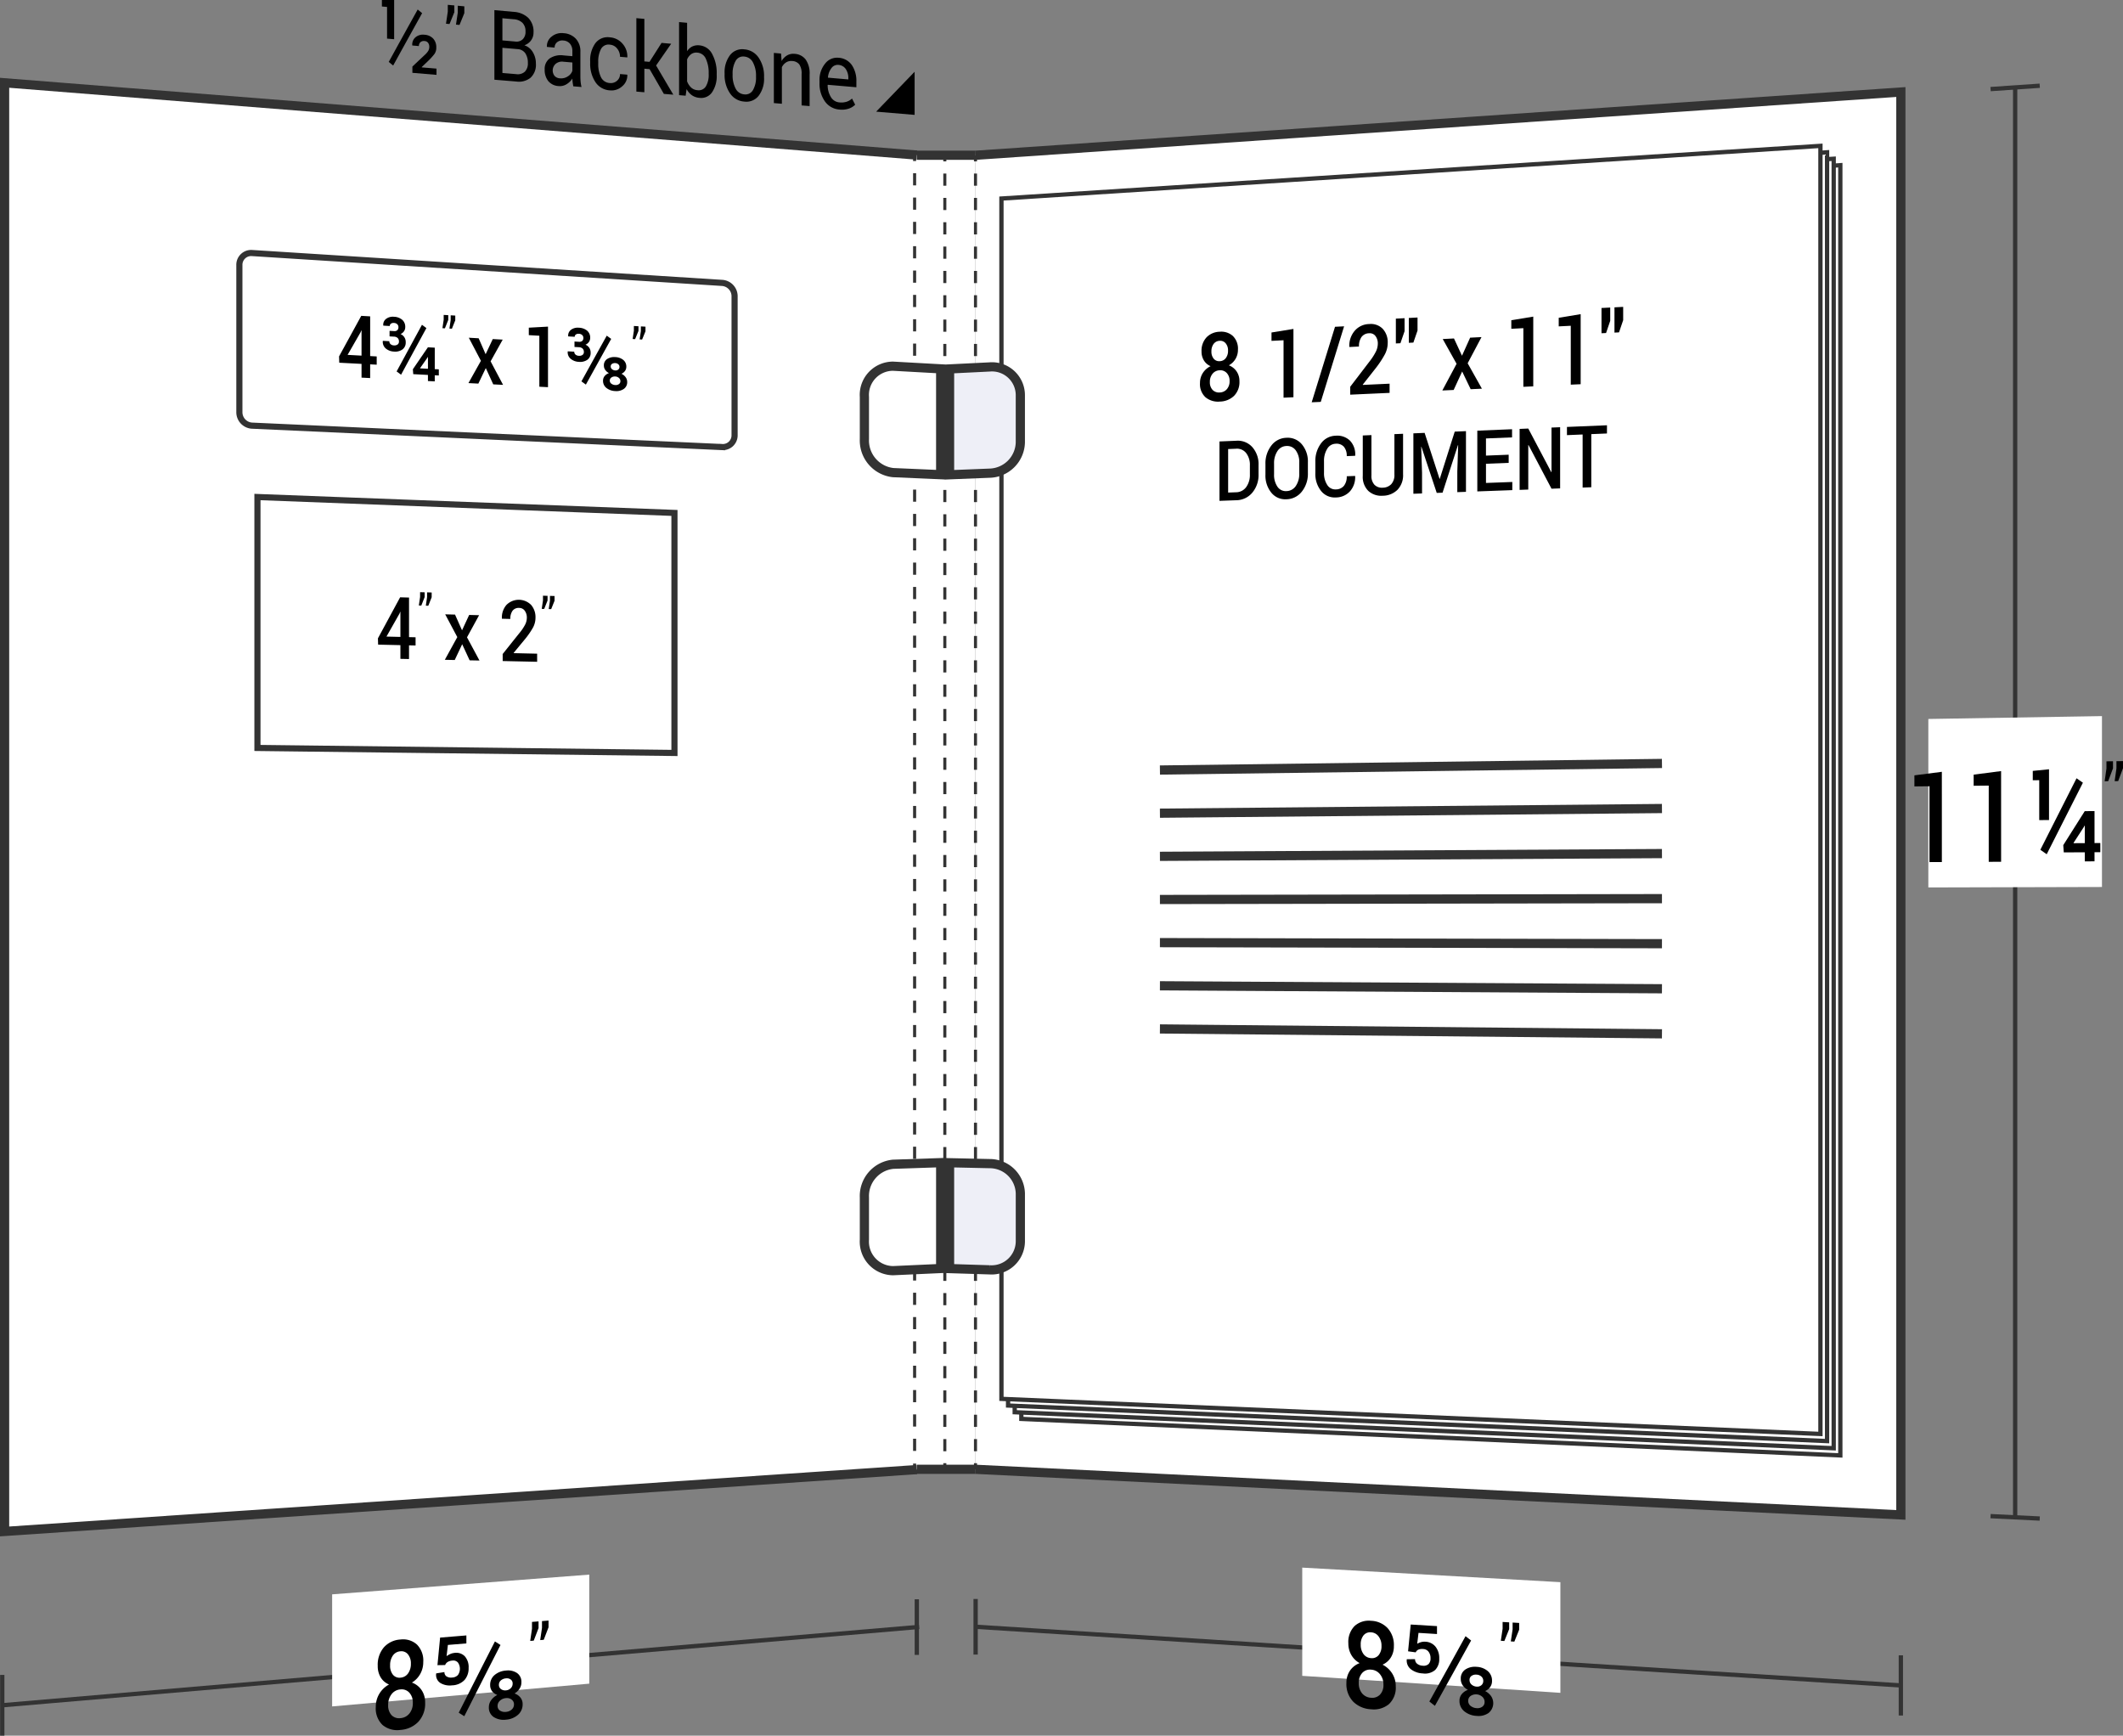 <svg xmlns="http://www.w3.org/2000/svg" viewBox="0 0 173.094 141.492">
  <rect x="0" y="0" width="173.094" height="141.492" fill="#808080" stroke="none"/>
  <defs>
    <style>
      .cls-1, .cls-2, .cls-7 {
        fill: #fff;
      }

      .cls-10, .cls-2, .cls-3, .cls-4, .cls-5, .cls-6, .cls-7, .cls-8, .cls-9 {
        stroke: #333;
        stroke-miterlimit: 10;
      }

      .cls-2, .cls-8 {
        stroke-width: 0.75px;
      }

      .cls-10, .cls-3, .cls-4, .cls-5, .cls-6, .cls-9 {
        fill: none;
      }

      .cls-3, .cls-4, .cls-5, .cls-9 {
        stroke-width: 0.25px;
      }

      .cls-4 {
        stroke-dasharray: 0.992 0.992;
      }

      .cls-5 {
        stroke-dasharray: 0.992 0.992;
      }

      .cls-6, .cls-7 {
        stroke-width: 0.35px;
      }

      .cls-8 {
        fill: #eeeff7;
      }

      .cls-9 {
        stroke-dasharray: 0.992 0.992;
      }

      .cls-10 {
        stroke-width: 0.5px;
      }
    </style>
  </defs>
  <title>09-03-ABWIN</title>
  <g id="Layer_2" data-name="Layer 2">
    <g id="Layer_2-2" data-name="Layer 2">
      <g>
        <g>
          <rect class="cls-1" x="74.534" y="12.656" width="5" height="107.124"/>
          <line class="cls-2" x1="74.534" y1="119.78" x2="79.534" y2="119.78"/>
          <line class="cls-2" x1="79.534" y1="12.656" x2="74.534" y2="12.656"/>
          <g>
            <line class="cls-3" x1="77.034" y1="12.656" x2="77.034" y2="13.156"/>
            <line class="cls-4" x1="77.034" y1="14.148" x2="77.034" y2="118.784"/>
            <line class="cls-3" x1="77.034" y1="119.28" x2="77.034" y2="119.78"/>
          </g>
        </g>
        <g>
          <path class="cls-2" d="M79.545,12.656q37.719-2.577,75.438-5.154-0,57.998,0,115.995-37.719-1.858-75.438-3.717"/>
          <g>
            <path class="cls-3" d="M79.534,12.657v.5"/>
            <path class="cls-5" d="M79.534,14.149q0,52.318 0,104.636"/>
            <path class="cls-3" d="M79.534,119.28v.5"/>
          </g>
          <path class="cls-6" d="M154.982,137.398q-37.719-2.39-75.438-4.78"/>
          <path class="cls-6" d="M154.982,134.945v4.907"/>
          <path class="cls-6" d="M79.545,130.353c0,1.813-0,2.719-0,4.532"/>
          <path class="cls-6" d="M164.301,7.126q-0,58.285,0,116.571"/>
          <path class="cls-6" d="M162.296,7.262c1.604-.109,2.406-.164,4.01-.273"/>
          <path class="cls-6" d="M162.296,123.598c1.604.079,2.406.118,4.01.196"/>
          <path class="cls-1" d="M171.379,72.309c-5.663.015-8.494.022-14.157.037V58.611c5.663-.093,8.494-.14,14.157-.233Z"/>
          <g>
            <path d="M158.325,70.274l-1.009.005V64.097l-1.229.013v-.902c.895-.115,1.342-.173,2.237-.289Z"/>
            <path d="M163.156,70.252l-1.009.005V64.044c-.491.005-.737.008-1.229.013v-.907c.895-.116,1.342-.174,2.237-.29Z"/>
            <path d="M167.062,66.85l-.797.006V63.602l-.527.006v-.763c.53-.053.795-.08,1.324-.133Zm-.188,2.789c-.207-.146-.311-.218-.519-.364,1.181-2.325,1.771-3.491,2.951-5.829.207.145.311.217.519.362C168.645,66.147,168.055,67.313,166.874,69.638Zm3.898-.911.474-.003V69.472l-.474.003v.742l-.792.004v-.741c-.686.004-1.029.006-1.715.009l-.041-.592c.7-1.106,1.051-1.66,1.751-2.77l.797-.007Zm-1.71-.015.013.025.905-.006V67.322l-.025-.01-.05.102C169.567,67.934,169.399,68.194,169.062,68.713Z"/>
            <path d="M172.278,62.636c-.157.42-.235.63-.392,1.05l-.288.003c.058-.416.087-.624.146-1.04v-.585l.534-.007Zm.815-.01c-.157.42-.235.631-.392,1.051l-.288.003c.058-.417.087-.625.146-1.041v-.586l.534-.007Z"/>
          </g>
          <path class="cls-1" d="M127.222,138.003c-8.419-.554-12.628-.831-21.047-1.385v-8.824c8.419.475,12.628.712,21.047,1.187Z"/>
          <g>
            <path d="M113.646,134.198a1.695,1.695,0,0,1-.249.925,1.505,1.505,0,0,1-.676.583,1.989,1.989,0,0,1,.786.716,1.906,1.906,0,0,1,.292,1.042,1.826,1.826,0,0,1-.556,1.46,1.923,1.923,0,0,1-1.448.419,2.201,2.201,0,0,1-1.461-.617,2.062,2.062,0,0,1-.557-1.529,1.731,1.731,0,0,1,.289-1,1.646,1.646,0,0,1,.79-.617,1.757,1.757,0,0,1-.677-.661,1.867,1.867,0,0,1-.244-.955,1.837,1.837,0,0,1,.508-1.408,1.724,1.724,0,0,1,1.343-.426,1.948,1.948,0,0,1,1.343.59A2.047,2.047,0,0,1,113.646,134.198Zm-.851,3.139a1.289,1.289,0,0,0-.284-.855.99.99,0,0,0-.725-.369.853.853,0,0,0-.724.272,1.163,1.163,0,0,0-.276.819,1.262,1.262,0,0,0,.274.848,1.013,1.013,0,0,0,.734.352.872.872,0,0,0,.722-.257A1.116,1.116,0,0,0,112.795,137.337Zm-.158-3.159a1.237,1.237,0,0,0-.236-.774.803.803,0,0,0-.614-.334.699.699,0,0,0-.616.248,1.147,1.147,0,0,0-.227.753,1.244,1.244,0,0,0,.23.777.811.811,0,0,0,.621.326.7.7,0,0,0,.612-.247A1.125,1.125,0,0,0,112.637,134.178Z"/>
            <path d="M114.804,134.618c.086-.874.13-1.31.216-2.184.857.052,1.285.078,2.142.13v.644l-1.507-.093-.107.888a1.302,1.302,0,0,1,.288-.125,1.022,1.022,0,0,1,.338-.044,1.129,1.129,0,0,1,.859.395,1.487,1.487,0,0,1,.312.99,1.237,1.237,0,0,1-.33.918,1.271,1.271,0,0,1-1.019.282,1.695,1.695,0,0,1-.946-.327.89.89,0,0,1-.353-.8l.004-.029.672-.005a.462.462,0,0,0,.17.373.769.769,0,0,0,.453.16.6.6,0,0,0,.481-.136.648.648,0,0,0,.157-.476.832.832,0,0,0-.159-.525.573.573,0,0,0-.438-.223.79.79,0,0,0-.408.057.432.432,0,0,0-.201.214Zm2.188,4.446c-.181-.142-.272-.213-.453-.355,1.18-2.123,1.771-3.188,2.951-5.325.181.141.272.212.453.353C118.762,135.876,118.172,136.941,116.991,139.065Zm4.656-2.03a.829.829,0,0,1-.151.498.977.977,0,0,1-.409.326,1.317,1.317,0,0,1,.482.409,1.028,1.028,0,0,1-.206,1.38,1.437,1.437,0,0,1-.965.236,1.722,1.722,0,0,1-1.005-.369,1.071,1.071,0,0,1-.398-.871.832.832,0,0,1,.186-.536,1.11,1.11,0,0,1,.5-.345,1.188,1.188,0,0,1-.428-.378.9.9,0,0,1-.153-.515.869.869,0,0,1,.367-.765,1.422,1.422,0,0,1,.928-.22,1.495,1.495,0,0,1,.896.337A1.013,1.013,0,0,1,121.648,137.035Zm-.605,1.711a.553.553,0,0,0-.191-.424.778.778,0,0,0-.946-.065.47.47,0,0,0-.199.399.512.512,0,0,0,.197.414.854.854,0,0,0,.496.182.674.674,0,0,0,.456-.117A.45.45,0,0,0,121.042,138.745Zm-.108-1.713a.458.458,0,0,0-.155-.358.616.616,0,0,0-.384-.154.633.633,0,0,0-.417.099.388.388,0,0,0-.164.339.477.477,0,0,0,.168.373.675.675,0,0,0,.417.166.524.524,0,0,0,.378-.114A.43.43,0,0,0,120.934,137.032Z"/>
            <path d="M123.046,132.808c-.157.388-.235.582-.392.97l-.288-.018c.058-.392.087-.587.146-.979v-.556l.534.032Zm.815.049c-.157.389-.235.583-.392.971l-.288-.018c.058-.392.087-.588.146-.98v-.557l.534.032Z"/>
          </g>
          <g>
            <g>
              <path class="cls-7" d="M83.272,115.671q33.387,1.488,66.775,2.976-0-52.591,0-105.181-33.387,2.09-66.775,4.179Q83.272,66.658,83.272,115.671Z"/>
              <path class="cls-7" d="M82.732,115.126q33.387,1.469,66.775,2.938-0-52.562 0-105.123-33.388,2.109-66.775,4.217Q82.732,66.142,82.732,115.126Z"/>
              <path class="cls-7" d="M82.191,114.581q33.387,1.45,66.775,2.9-0-52.533 0-105.065-33.388,2.128-66.775,4.255Q82.191,65.626,82.191,114.581Z"/>
              <path class="cls-7" d="M81.65,114.037q33.388,1.431,66.775,2.862-0-52.504 0-105.008-33.388,2.147-66.775,4.294Q81.651,65.111,81.65,114.037Z"/>
            </g>
            <g>
              <path class="cls-2" d="M94.572,62.774q20.466-.268,40.932-.536"/>
              <path class="cls-2" d="M94.572,66.292q20.466-.19,40.932-.38"/>
              <path class="cls-2" d="M94.572,69.81q20.466-.113,40.932-.225"/>
              <path class="cls-2" d="M94.572,73.328q20.466-.035,40.932-.069"/>
              <path class="cls-2" d="M94.572,76.845q20.466.043,40.932.086"/>
              <path class="cls-2" d="M94.572,80.363q20.466.121,40.932.242"/>
              <path class="cls-2" d="M94.572,83.881q20.466.198,40.932.397"/>
            </g>
            <g>
              <path d="M100.933,28.508a1.437,1.437,0,0,1-.199.752,1.41,1.41,0,0,1-.542.521,1.345,1.345,0,0,1,.63.495,1.372,1.372,0,0,1,.233.796,1.592,1.592,0,0,1-.444,1.203,1.718,1.718,0,0,1-1.159.462,1.6,1.6,0,0,1-1.169-.355,1.455,1.455,0,0,1-.444-1.158,1.483,1.483,0,0,1,.23-.815,1.55,1.55,0,0,1,.633-.558,1.175,1.175,0,0,1-.541-.462,1.344,1.344,0,0,1-.196-.732,1.595,1.595,0,0,1,.407-1.157,1.539,1.539,0,0,1,1.073-.456,1.409,1.409,0,0,1,1.074.346A1.443,1.443,0,0,1,100.933,28.508Zm-.681,2.554a.914.914,0,0,0-.228-.65.709.709,0,0,0-.58-.226.773.773,0,0,0-.579.28,1.007,1.007,0,0,0-.221.672.897.897,0,0,0,.219.645.729.729,0,0,0,.588.212.787.787,0,0,0,.578-.268A.966.966,0,0,0,100.252,31.062Zm-.127-2.48a.884.884,0,0,0-.188-.59.573.573,0,0,0-.492-.209.633.633,0,0,0-.493.251.984.984,0,0,0-.181.615.886.886,0,0,0,.185.593.578.578,0,0,0,.496.202.634.634,0,0,0,.49-.25A.962.962,0,0,0,100.125,28.582Z"/>
              <path d="M105.458,32.383l-.807.037v-4.682l-.982.05v-.683c.716-.116,1.073-.174,1.789-.29Z"/>
              <path d="M107.686,32.762l-.74.033c.761-2.457,1.141-3.688,1.902-6.155l.74-.038C108.827,29.071,108.447,30.303,107.686,32.762Z"/>
              <path d="M113.297,32.028c-1.284.058-1.926.087-3.21.146v-.645c.629-.823.944-1.235,1.573-2.06a4.724,4.724,0,0,0,.531-.829,1.496,1.496,0,0,0,.146-.622.989.989,0,0,0-.189-.622.573.573,0,0,0-.512-.228.777.777,0,0,0-.631.309,1.304,1.304,0,0,0-.205.772l-.78.039-.007-.023a1.867,1.867,0,0,1,.422-1.277,1.585,1.585,0,0,1,1.201-.571,1.345,1.345,0,0,1,1.103.391,1.597,1.597,0,0,1,.405,1.148,1.999,1.999,0,0,1-.234.933,8.174,8.174,0,0,1-.726,1.103c-.43.546-.645.819-1.075,1.364l.01.023,2.178-.101Z"/>
              <path d="M114.519,27.001c-.136.392-.203.587-.339.979l-.372.018V25.976l.711-.037Zm1.056-.053c-.136.392-.203.588-.339.98l-.371.018V25.921l.71-.037Z"/>
              <path d="M119.2,29c.266-.589.398-.883.664-1.473l.927-.046c-.452.855-.677,1.281-1.129,2.134.465.828.697,1.242,1.162,2.071l-.916.042c-.278-.578-.417-.867-.694-1.443-.278.603-.417.904-.694,1.506l-.923.042c.465-.869.697-1.304,1.162-2.175-.452-.809-.677-1.213-1.129-2.019l.917-.046C118.808,28.155,118.939,28.437,119.2,29Z"/>
              <path d="M125.011,31.496l-.807.037V26.753l-.982.05v-.698c.716-.118,1.073-.177,1.789-.294Z"/>
              <path d="M128.876,31.321l-.807.037V26.558c-.393.02-.589.03-.982.049v-.701c.716-.118,1.073-.177,1.789-.295Z"/>
              <path d="M131.286,26.152c-.136.398-.203.597-.339.996l-.372.018V25.108l.711-.037Zm1.056-.053c-.136.399-.203.598-.339.997l-.371.018V25.054l.71-.037Z"/>
              <path d="M99.428,40.83V35.988c.548-.023.823-.034,1.371-.057a1.587,1.587,0,0,1,1.309.522,2.093,2.093,0,0,1,.505,1.464v.737a2.236,2.236,0,0,1-.505,1.504,1.724,1.724,0,0,1-1.309.622Zm.706-4.223v3.548l.645-.024a1.026,1.026,0,0,0,.827-.424,1.677,1.677,0,0,0,.301-1.027V37.937a1.564,1.564,0,0,0-.301-.997.943.943,0,0,0-.827-.359Z"/>
              <path d="M106.636,38.566a2.32,2.32,0,0,1-.487,1.501,1.626,1.626,0,0,1-1.262.634,1.458,1.458,0,0,1-1.236-.541,2.2,2.2,0,0,1-.476-1.46v-.875a2.355,2.355,0,0,1,.476-1.496,1.584,1.584,0,0,1,1.233-.64,1.498,1.498,0,0,1,1.264.537,2.167,2.167,0,0,1,.488,1.461Zm-.703-.857a1.617,1.617,0,0,0-.283-.99.858.858,0,0,0-.766-.36.89.89,0,0,0-.735.421,1.776,1.776,0,0,0-.271,1.01v.882a1.696,1.696,0,0,0,.271.998.816.816,0,0,0,.738.365.931.931,0,0,0,.766-.42,1.75,1.75,0,0,0,.28-1.022Z"/>
              <path d="M110.484,38.8l.006.02a1.735,1.735,0,0,1-.416,1.225,1.558,1.558,0,0,1-1.161.508,1.417,1.417,0,0,1-1.204-.532,2.196,2.196,0,0,1-.464-1.453v-.929a2.382,2.382,0,0,1,.458-1.49,1.516,1.516,0,0,1,1.189-.628,1.49,1.49,0,0,1,1.182.407,1.612,1.612,0,0,1,.419,1.209l-.006.02-.683.027a1.13,1.13,0,0,0-.23-.761.806.806,0,0,0-.682-.248.82.82,0,0,0-.687.424,1.851,1.851,0,0,0-.255,1.003v.936a1.732,1.732,0,0,0,.261.989.768.768,0,0,0,.701.37.848.848,0,0,0,.665-.296,1.201,1.201,0,0,0,.227-.776Z"/>
              <path d="M114.396,35.362v3.298a1.707,1.707,0,0,1-.459,1.272,1.724,1.724,0,0,1-1.199.481,1.563,1.563,0,0,1-1.177-.395,1.605,1.605,0,0,1-.45-1.233V35.5l.706-.03V38.757a1.043,1.043,0,0,0,.249.765.859.859,0,0,0,.672.235.97.97,0,0,0,.694-.286,1.093,1.093,0,0,0,.258-.785V35.392Z"/>
              <path d="M116.153,35.289c.487,1.496.731,2.245,1.218,3.746l.018-.001c.488-1.537.732-2.307,1.22-3.848l.915-.038v4.947l-.706.026v-1.684c.028-.858.042-1.287.07-2.145l-.018-.003c-.502,1.552-.753,2.327-1.255,3.876l-.474.017c-.5-1.507-.75-2.259-1.25-3.762l-.017.004c.028.849.042,1.274.069,2.123V40.226l-.706.026V35.327Z"/>
              <path d="M123.007,37.734l-1.851.072V39.371l2.146-.08v.665l-2.853.104V35.109l2.833-.118v.665c-.851.035-1.276.052-2.127.087v1.399l1.851-.073Z"/>
              <path d="M127.202,39.814l-.703.026c-.751-1.428-1.126-2.14-1.877-3.562l-.018.008v3.624l-.706.026V34.965l.706-.03c.751,1.42,1.126,2.131,1.877,3.556l.018-.008V34.856l.703-.029Z"/>
              <path d="M131.02,35.338c-.511.021-.767.032-1.278.053v4.33l-.706.026V35.42c-.511.021-.767.032-1.278.053v-.668l3.263-.136Z"/>
            </g>
          </g>
          <path class="cls-8" d="M77.42,38.704l3.267-.13a2.573,2.573,0,0,0,2.504-2.494V32.185a2.311,2.311,0,0,0-2.504-2.271l-3.267.161C77.42,33.526,77.42,35.252,77.42,38.704Z"/>
          <path class="cls-8" d="M77.42,103.417c1.314.041,1.971.062,3.286.103a2.344,2.344,0,0,0,2.486-2.299c0-1.572 0-2.358 0-3.93a2.499,2.499,0,0,0-2.486-2.431c-1.314-.029-1.971-.043-3.286-.072C77.42,98.24,77.42,99.966,77.42,103.417Z"/>
        </g>
        <g>
          <path class="cls-2" d="M74.75,12.641Q37.562,9.695.375,6.749q0,59.048,0,118.097,37.187-2.522,74.375-5.044"/>
          <g>
            <path class="cls-3" d="M74.571,12.627v.5"/>
            <path class="cls-9" d="M74.571,14.119q-0,52.349,0,104.699"/>
            <path class="cls-3" d="M74.571,119.314v.5"/>
          </g>
          <path class="cls-6" d="M74.75,130.377v4.533"/>
          <g>
            <path class="cls-6" d="M74.941,132.628q-37.379,3.194-74.757,6.388"/>
            <path class="cls-6" d="M.184,136.539c0,1.981,0,2.972,0,4.953"/>
          </g>
          <path class="cls-1" d="M48.045,137.255c-8.386.742-12.579,1.114-20.965,1.856,0-3.655,0-5.482,0-9.137,8.386-.644,12.579-.966,20.965-1.609Z"/>
          <g>
            <path d="M34.509,135.491a1.948,1.948,0,0,1-.249.978,1.893,1.893,0,0,1-.676.697,1.612,1.612,0,0,1,.786.609,1.745,1.745,0,0,1,.292,1.015,2.175,2.175,0,0,1-.556,1.574,2.214,2.214,0,0,1-1.448.661,1.878,1.878,0,0,1-1.461-.396,1.851,1.851,0,0,1-.557-1.481,2.035,2.035,0,0,1,.289-1.071,2.057,2.057,0,0,1,.79-.754,1.423,1.423,0,0,1-.677-.575,1.757,1.757,0,0,1-.244-.943,2.18,2.18,0,0,1,.508-1.519,1.953,1.953,0,0,1,1.343-.63,1.689,1.689,0,0,1,1.343.408A1.844,1.844,0,0,1,34.509,135.491Zm-.851,3.327a1.162,1.162,0,0,0-.284-.828.84.84,0,0,0-.725-.266.991.991,0,0,0-.724.39,1.38,1.38,0,0,0-.276.882,1.145,1.145,0,0,0,.274.826.857.857,0,0,0,.734.243,1.018,1.018,0,0,0,.722-.377A1.32,1.32,0,0,0,33.658,138.818Zm-.158-3.197a1.134,1.134,0,0,0-.236-.754.682.682,0,0,0-.614-.251.811.811,0,0,0-.616.344,1.34,1.34,0,0,0-.227.805,1.147,1.147,0,0,0,.23.761.687.687,0,0,0,.621.239.819.819,0,0,0,.612-.345A1.312,1.312,0,0,0,33.5,135.621Z"/>
            <path d="M35.667,135.746c.086-.899.13-1.349.216-2.247.857-.07,1.285-.106,2.142-.176v.65l-1.507.125-.107.915a1.542,1.542,0,0,1,.288-.169,1.101,1.101,0,0,1,.338-.094.978.978,0,0,1,.859.272,1.331,1.331,0,0,1,.312.953,1.438,1.438,0,0,1-.33.976,1.455,1.455,0,0,1-1.019.441,1.497,1.497,0,0,1-.946-.187.777.777,0,0,1-.353-.758l.004-.03.672-.107a.4.4,0,0,0,.17.353.679.679,0,0,0,.453.093.686.686,0,0,0,.481-.21.888.888,0,0,0-.002-1.012.491.491,0,0,0-.438-.161.858.858,0,0,0-.408.118.539.539,0,0,0-.201.247Zm2.188,4.163c-.181-.115-.272-.172-.453-.286,1.18-2.332,1.771-3.494,2.951-5.81.181.115.272.173.453.288C39.625,136.415,39.035,137.577,37.854,139.909Zm4.656-2.764a.935.935,0,0,1-.151.521,1.226,1.226,0,0,1-.409.389,1.059,1.059,0,0,1,.482.334.831.831,0,0,1,.178.53,1.113,1.113,0,0,1-.384.88,1.65,1.65,0,0,1-.965.39,1.515,1.515,0,0,1-1.005-.21.908.908,0,0,1-.398-.812.961.961,0,0,1,.186-.567,1.381,1.381,0,0,1,.5-.424.951.951,0,0,1-.428-.313.8.8,0,0,1-.153-.493,1.026,1.026,0,0,1,.367-.824,1.607,1.607,0,0,1,.928-.36,1.326,1.326,0,0,1,.896.202A.862.862,0,0,1,42.511,137.145Zm-.605,1.803a.468.468,0,0,0-.191-.394.632.632,0,0,0-.456-.122.822.822,0,0,0-.49.204.559.559,0,0,0-.199.432.432.432,0,0,0,.197.384.754.754,0,0,0,.496.103.774.774,0,0,0,.456-.19A.533.533,0,0,0,41.905,138.948Zm-.108-1.697a.391.391,0,0,0-.155-.334.542.542,0,0,0-.384-.095.717.717,0,0,0-.417.163.458.458,0,0,0-.164.365.406.406,0,0,0,.168.348.592.592,0,0,0,.417.102.606.606,0,0,0,.378-.172A.504.504,0,0,0,41.797,137.251Z"/>
            <path d="M43.909,132.725c-.157.409-.235.613-.392,1.022l-.288.024c.058-.399.087-.598.146-.996v-.554l.534-.043Zm.815-.067c-.157.408-.235.612-.392,1.021l-.288.024c.058-.398.087-.597.146-.995v-.554l.534-.043Z"/>
          </g>
          <path class="cls-2" d="M72.815,38.528c1.552.068,2.329.101,3.881.169,0-3.451 0-5.177 0-8.629l-3.881-.215a2.34,2.34,0,0,0-2.338,2.505v3.433A2.635,2.635,0,0,0,72.815,38.528Z"/>
          <path class="cls-2" d="M72.815,103.587l3.881-.176V94.782c-1.552.052-2.329.078-3.881.13a2.603,2.603,0,0,0-2.338,2.713v3.433A2.367,2.367,0,0,0,72.815,103.587Z"/>
          <path class="cls-10" d="M20.99,60.974q17,.204,34,.408V41.815q-17-.649-34-1.297Z"/>
          <g>
            <path d="M33.349,51.939l.534.013v.67l-.534-.012v1.115l-.703-.015V52.593l-1.816-.042-.017-.512c.724-1.341,1.086-2.01,1.81-3.345l.727.02Zm-1.839-.044c.454.011.681.016,1.136.027V49.886l-.018-.007-.059.147C32.145,50.772,31.934,51.146,31.51,51.895Z"/>
            <path d="M34.624,48.673c-.11.277-.165.416-.274.694l-.201-.005c.041-.278.061-.417.102-.694v-.393l.374.011Zm.571.016c-.11.277-.165.416-.274.693l-.202-.006.102-.694v-.392l.375.011Z"/>
            <path d="M37.671,51.385c.232-.502.349-.753.581-1.254l.811.021c-.395.72-.592,1.081-.987,1.803.407.758.61,1.136,1.017,1.892L38.29,53.831c-.243-.525-.364-.788-.607-1.313-.243.514-.364.772-.607,1.287l-.808-.017c.407-.741.61-1.111,1.017-1.85-.395-.742-.592-1.114-.987-1.857l.802.021C37.327,50.615,37.442,50.872,37.671,51.385Z"/>
            <path d="M43.795,53.95l-2.81-.061v-.572c.551-.691.826-1.036,1.377-1.724a3.778,3.778,0,0,0,.465-.697,1.254,1.254,0,0,0,.128-.538.933.933,0,0,0-.165-.562.544.544,0,0,0-.447-.237.624.624,0,0,0-.553.23,1.094,1.094,0,0,0-.18.669l-.683-.018-.006-.021a1.564,1.564,0,0,1,.369-1.102,1.415,1.415,0,0,1,2.016-0,1.515,1.515,0,0,1,.354,1.038,1.69,1.69,0,0,1-.204.806,6.61,6.61,0,0,1-.636.925c-.376.455-.564.682-.94,1.138l.009.021,1.905.043Z"/>
            <path d="M44.643,48.956c-.11.274-.165.411-.274.685l-.201-.005c.041-.274.061-.411.102-.685v-.388l.374.011Zm.571.016c-.11.274-.165.41-.274.684l-.202-.006c.041-.274.061-.411.102-.685v-.387l.375.011Z"/>
          </g>
          <g>
            <path class="cls-10" d="M20.537,34.699q19.168.873,38.336,1.746a.955.955,0,0,0,1.02-.945V24.118a1.09,1.09,0,0,0-1.02-1.056Q39.705,21.845,20.537,20.627a.96.96,0,0,0-1.02.98V33.608A1.095,1.095,0,0,0,20.537,34.699Z"/>
            <g>
              <path d="M30.18,29.028l.534.029v.673l-.534-.028v1.119l-.703-.036v-1.12l-1.816-.096-.017-.515c.724-1.325,1.086-1.986,1.81-3.305l.727.042Zm-1.839-.098,1.136.061V26.947l-.018-.008-.059.145C28.977,27.821,28.765,28.19,28.341,28.93Z"/>
              <path d="M32.12,26.992a.353.353,0,0,0,.277-.076.333.333,0,0,0,.089-.251.318.318,0,0,0-.095-.231.401.401,0,0,0-.274-.107.354.354,0,0,0-.245.062.224.224,0,0,0-.092.188l-.525-.03-.006-.021a.591.591,0,0,1,.232-.532.905.905,0,0,1,.627-.171,1.097,1.097,0,0,1,.683.245.752.752,0,0,1,.25.598.592.592,0,0,1-.103.34.639.639,0,0,1-.28.227.695.695,0,0,1,.421.667.688.688,0,0,1-.262.585,1.02,1.02,0,0,1-.694.176,1.096,1.096,0,0,1-.661-.245.705.705,0,0,1-.251-.609l.006-.02.525.029a.311.311,0,0,0,.101.239.428.428,0,0,0,.277.102.441.441,0,0,0,.297-.073.281.281,0,0,0,.11-.238.389.389,0,0,0-.104-.292.457.457,0,0,0-.304-.111l-.357-.02v-.452Zm.581,3.555-.363-.267c.827-1.525,1.24-2.286,2.066-3.803.145.107.217.161.362.268C33.94,28.262,33.527,29.022,32.701,30.547Zm2.746-.455.331.017v.501l-.331-.017v.498l-.556-.028v-.498L33.692,30.502l-.029-.4c.49-.717.735-1.075,1.226-1.79l.559.031Zm-1.197-.08.009.018.633.033v-.948l-.018-.008-.034.066C34.604,29.509,34.486,29.676,34.25,30.012Z"/>
              <path d="M36.548,26.081c-.11.273-.165.41-.274.684l-.201-.011c.041-.276.061-.414.102-.69v-.392l.374.022Zm.571.033c-.11.273-.165.41-.274.683l-.202-.011c.041-.276.061-.414.102-.689v-.392l.375.022Z"/>
              <path d="M39.595,28.876c.232-.494.349-.741.581-1.234l.811.045c-.395.707-.592,1.061-.987,1.77.407.768.61,1.152,1.017,1.918l-.802-.041c-.243-.531-.364-.796-.607-1.328-.243.506-.364.759-.607,1.266l-.808-.041c.407-.727.61-1.09,1.017-1.816-.395-.752-.592-1.128-.987-1.882l.802.045C39.251,28.098,39.366,28.357,39.595,28.876Z"/>
              <path d="M44.68,31.563l-.706-.036V27.37l-.859-.049V26.713c.626-.035.939-.052,1.565-.086Z"/>
              <path d="M47.198,27.863a.364.364,0,0,0,.278-.074.327.327,0,0,0,.088-.247.31.31,0,0,0-.094-.226.407.407,0,0,0-.274-.105.362.362,0,0,0-.246.06.221.221,0,0,0-.092.184l-.525-.03-.006-.021a.574.574,0,0,1,.232-.521.921.921,0,0,1,.628-.167,1.118,1.118,0,0,1,.683.24.736.736,0,0,1,.25.587.57.57,0,0,1-.104.333.628.628,0,0,1-.28.223.72.72,0,0,1,.312.259.71.71,0,0,1,.108.396.669.669,0,0,1-.262.573,1.035,1.035,0,0,1-.694.172,1.11,1.11,0,0,1-.66-.24.685.685,0,0,1-.252-.598l.006-.02.526.029a.301.301,0,0,0,.1.234.436.436,0,0,0,.277.101.446.446,0,0,0,.297-.071.273.273,0,0,0,.11-.233.374.374,0,0,0-.104-.286.462.462,0,0,0-.304-.11l-.356-.02v-.443Zm.57,3.489-.363-.262c.826-1.495,1.239-2.24,2.065-3.726l.363.263C49.008,29.113,48.595,29.858,47.768,31.353Zm3.297-1.453a.566.566,0,0,1-.107.342.697.697,0,0,1-.29.229.907.907,0,0,1,.341.28.642.642,0,0,1,.127.383.659.659,0,0,1-.275.573,1.059,1.059,0,0,1-.689.175,1.232,1.232,0,0,1-.719-.247.727.727,0,0,1-.286-.603.578.578,0,0,1,.129-.373.798.798,0,0,1,.355-.242.819.819,0,0,1-.305-.261.609.609,0,0,1-.11-.354.602.602,0,0,1,.265-.533,1.056,1.056,0,0,1,.668-.157,1.085,1.085,0,0,1,.644.228A.687.687,0,0,1,51.065,29.899Zm-.482,1.173a.335.335,0,0,0-.122-.264.469.469,0,0,0-.293-.116.488.488,0,0,0-.321.084.295.295,0,0,0-.129.251.305.305,0,0,0,.129.253.567.567,0,0,0,.324.109.447.447,0,0,0,.292-.077A.277.277,0,0,0,50.583,31.072Zm-.075-1.163a.273.273,0,0,0-.099-.216.396.396,0,0,0-.241-.092.427.427,0,0,0-.269.063.233.233,0,0,0-.106.206.286.286,0,0,0,.109.231.445.445,0,0,0,.269.098.337.337,0,0,0,.238-.073A.268.268,0,0,0,50.508,29.91Z"/>
              <path d="M52.056,26.977c-.11.268-.165.402-.274.67L51.58,27.635c.041-.27.061-.405.102-.676v-.384l.374.022Zm.571.033c-.11.268-.165.401-.274.669l-.202-.011c.041-.27.061-.405.102-.675v-.384l.375.022Z"/>
            </g>
          </g>
          <g>
            <path d="M32.136,3.198l-.578-.05V.567l-.421-.038V0c.4 0.0.599 0.0.999 0Zm-.08,2.144-.361-.294C32.638,3.334,33.11,2.479,34.055.777l.362.296C33.472,2.775,33,3.629,32.056,5.342Zm3.533.76c-.786-.066-1.18-.099-1.966-.165V5.427c.401-.378.602-.567,1.003-.944a1.497,1.497,0,0,0,.302-.357.652.652,0,0,0,.073-.306.536.536,0,0,0-.095-.326.374.374,0,0,0-.287-.147.423.423,0,0,0-.344.096.412.412,0,0,0-.121.312L33.62,3.709l-.007-.024a.767.767,0,0,1,.259-.642.947.947,0,0,1,.747-.209,1.041,1.041,0,0,1,.701.313,1.03,1.03,0,0,1,.252.728.872.872,0,0,1-.147.521,5.09,5.09,0,0,1-.533.586c-.203.195-.305.292-.508.487l.007.024,1.198.101Z"/>
            <path d="M37.043.996c-.157.385-.235.578-.392.963l-.288-.026c.058-.392.087-.588.146-.98V.394l.534.049Zm.815.074c-.157.385-.235.577-.392.962l-.288-.026c.058-.392.087-.588.146-.979V.468l.534.049Z"/>
            <path d="M40.309,6.498V.824l1.577.144a1.875,1.875,0,0,1,1.186.49,1.588,1.588,0,0,1,.428,1.185,1.076,1.076,0,0,1-.205.655,1.098,1.098,0,0,1-.542.393,1.251,1.251,0,0,1,.689.561,1.767,1.767,0,0,1,.251.933,1.44,1.44,0,0,1-.431,1.149,1.514,1.514,0,0,1-1.167.312Zm.654-3.204,1.059.093a.732.732,0,0,0,.595-.183.83.83,0,0,0,.229-.634.962.962,0,0,0-.248-.708,1.107,1.107,0,0,0-.712-.292L40.963,1.487Zm0,.603V5.949l1.132.096a.858.858,0,0,0,.694-.199.931.931,0,0,0,.249-.708,1.373,1.373,0,0,0-.208-.796.815.815,0,0,0-.639-.338C41.7,3.961,41.454,3.94,40.963,3.897Z"/>
            <path d="M46.74,7.036c-.021-.128-.039-.241-.052-.339-.012-.098-.019-.195-.021-.294a1.439,1.439,0,0,1-.477.464,1.023,1.023,0,0,1-.632.15,1.177,1.177,0,0,1-.855-.407,1.456,1.456,0,0,1-.294-.949,1.047,1.047,0,0,1,.417-.904A1.634,1.634,0,0,1,45.957,4.518l.71.062V4.166a.902.902,0,0,0-.192-.599.76.76,0,0,0-.544-.263.663.663,0,0,0-.514.142.547.547,0,0,0-.197.434l-.624-.055-.007-.024a.984.984,0,0,1,.37-.804,1.28,1.28,0,0,1,1.008-.29,1.476,1.476,0,0,1,.982.449A1.501,1.501,0,0,1,47.321,4.231V6.243q0,.224.021.434a2.612,2.612,0,0,0,.072.415Zm-1.086-.652a.983.983,0,0,0,.642-.158.865.865,0,0,0,.371-.454V5.094l-.733-.063a.806.806,0,0,0-.633.177.724.724,0,0,0-.088.977A.623.623,0,0,0,45.654,6.384Z"/>
            <path d="M49.731,6.77a.752.752,0,0,0,.573-.184.69.69,0,0,0,.247-.55l.588.05.007.024a1.14,1.14,0,0,1-.414.922,1.286,1.286,0,0,1-1.001.335,1.51,1.51,0,0,1-1.198-.694,2.706,2.706,0,0,1-.415-1.528v-.162a2.366,2.366,0,0,1,.416-1.45A1.252,1.252,0,0,1,49.731,3.045a1.481,1.481,0,0,1,1.031.523,1.568,1.568,0,0,1,.387,1.091l-.007.022-.591-.052a1.031,1.031,0,0,0-.232-.668.823.823,0,0,0-.588-.319.692.692,0,0,0-.735.364,2.158,2.158,0,0,0-.221,1.033v.162A2.437,2.437,0,0,0,48.994,6.283.846.846,0,0,0,49.731,6.77Z"/>
            <path d="M52.963,5.637,52.537,5.6v1.921l-.653-.055V1.48l.653.06V5.006l.419.036c.393-.619.589-.928.982-1.545l.784.07c-.491.707-.737,1.061-1.229,1.771.562.954.843,1.43,1.404,2.38l-.771-.064C53.662,6.848,53.429,6.445,52.963,5.637Z"/>
            <path d="M58.435,6.112a2.347,2.347,0,0,1-.374,1.405,1.078,1.078,0,0,1-1.027.46,1.252,1.252,0,0,1-.617-.21,1.391,1.391,0,0,1-.436-.504l-.079.539-.535-.045V1.799l.654.06V4.172a1.056,1.056,0,0,1,.42-.382,1.089,1.089,0,0,1,.586-.093,1.291,1.291,0,0,1,1.036.702,3.224,3.224,0,0,1,.372,1.634Zm-.654-.136a2.685,2.685,0,0,0-.228-1.176.821.821,0,0,0-.692-.509.729.729,0,0,0-.51.125,1.041,1.041,0,0,0-.33.427V6.633a1.364,1.364,0,0,0,.33.505.842.842,0,0,0,.517.215.682.682,0,0,0,.688-.319,1.825,1.825,0,0,0,.226-.978Z"/>
            <path d="M59.078,5.974A2.312,2.312,0,0,1,59.51,4.509a1.253,1.253,0,0,1,1.172-.486,1.542,1.542,0,0,1,1.181.692,2.638,2.638,0,0,1,.433,1.537v.083a2.291,2.291,0,0,1-.432,1.462,1.268,1.268,0,0,1-1.175.485,1.524,1.524,0,0,1-1.177-.685,2.632,2.632,0,0,1-.434-1.54Zm.654.138a2.286,2.286,0,0,0,.24,1.097.859.859,0,0,0,.716.485.702.702,0,0,0,.71-.364,2.02,2.02,0,0,0,.243-1.054V6.194a2.266,2.266,0,0,0-.244-1.092.869.869,0,0,0-.716-.491.695.695,0,0,0-.709.366,2.052,2.052,0,0,0-.24,1.052Z"/>
            <path d="M63.681,4.366l.046.612a1.232,1.232,0,0,1,.45-.464,1.027,1.027,0,0,1,.616-.124,1.215,1.215,0,0,1,.899.466,1.975,1.975,0,0,1,.318,1.22V8.648l-.653-.055v-2.559a1.288,1.288,0,0,0-.188-.782.772.772,0,0,0-.573-.277.788.788,0,0,0-.5.111.955.955,0,0,0-.347.392V8.459l-.654-.055V4.314Z"/>
            <path d="M68.452,8.932A1.582,1.582,0,0,1,67.258,8.266a2.479,2.479,0,0,1-.442-1.506v-.166a2.094,2.094,0,0,1,.456-1.406A1.223,1.223,0,0,1,68.352,4.708,1.424,1.424,0,0,1,69.451,5.301,2.292,2.292,0,0,1,69.823,6.652v.461c-.932-.08-1.399-.121-2.331-.201l-.01.018a1.857,1.857,0,0,0,.263.983.887.887,0,0,0,.707.436,1.432,1.432,0,0,0,.583-.058,1.171,1.171,0,0,0,.433-.258c.102.201.153.301.256.502a1.344,1.344,0,0,1-.508.316A1.774,1.774,0,0,1,68.452,8.932Zm-.1-3.642a.62.62,0,0,0-.562.263,1.46,1.46,0,0,0-.285.759l.007.019,1.656.144v-.097a1.307,1.307,0,0,0-.206-.743A.772.772,0,0,0,68.352,5.29Z"/>
          </g>
          <path d="M71.435,9.102c1.254-1.307,1.881-1.958,3.136-3.252V9.365"/>
        </g>
      </g>
    </g>
  </g>
</svg>

